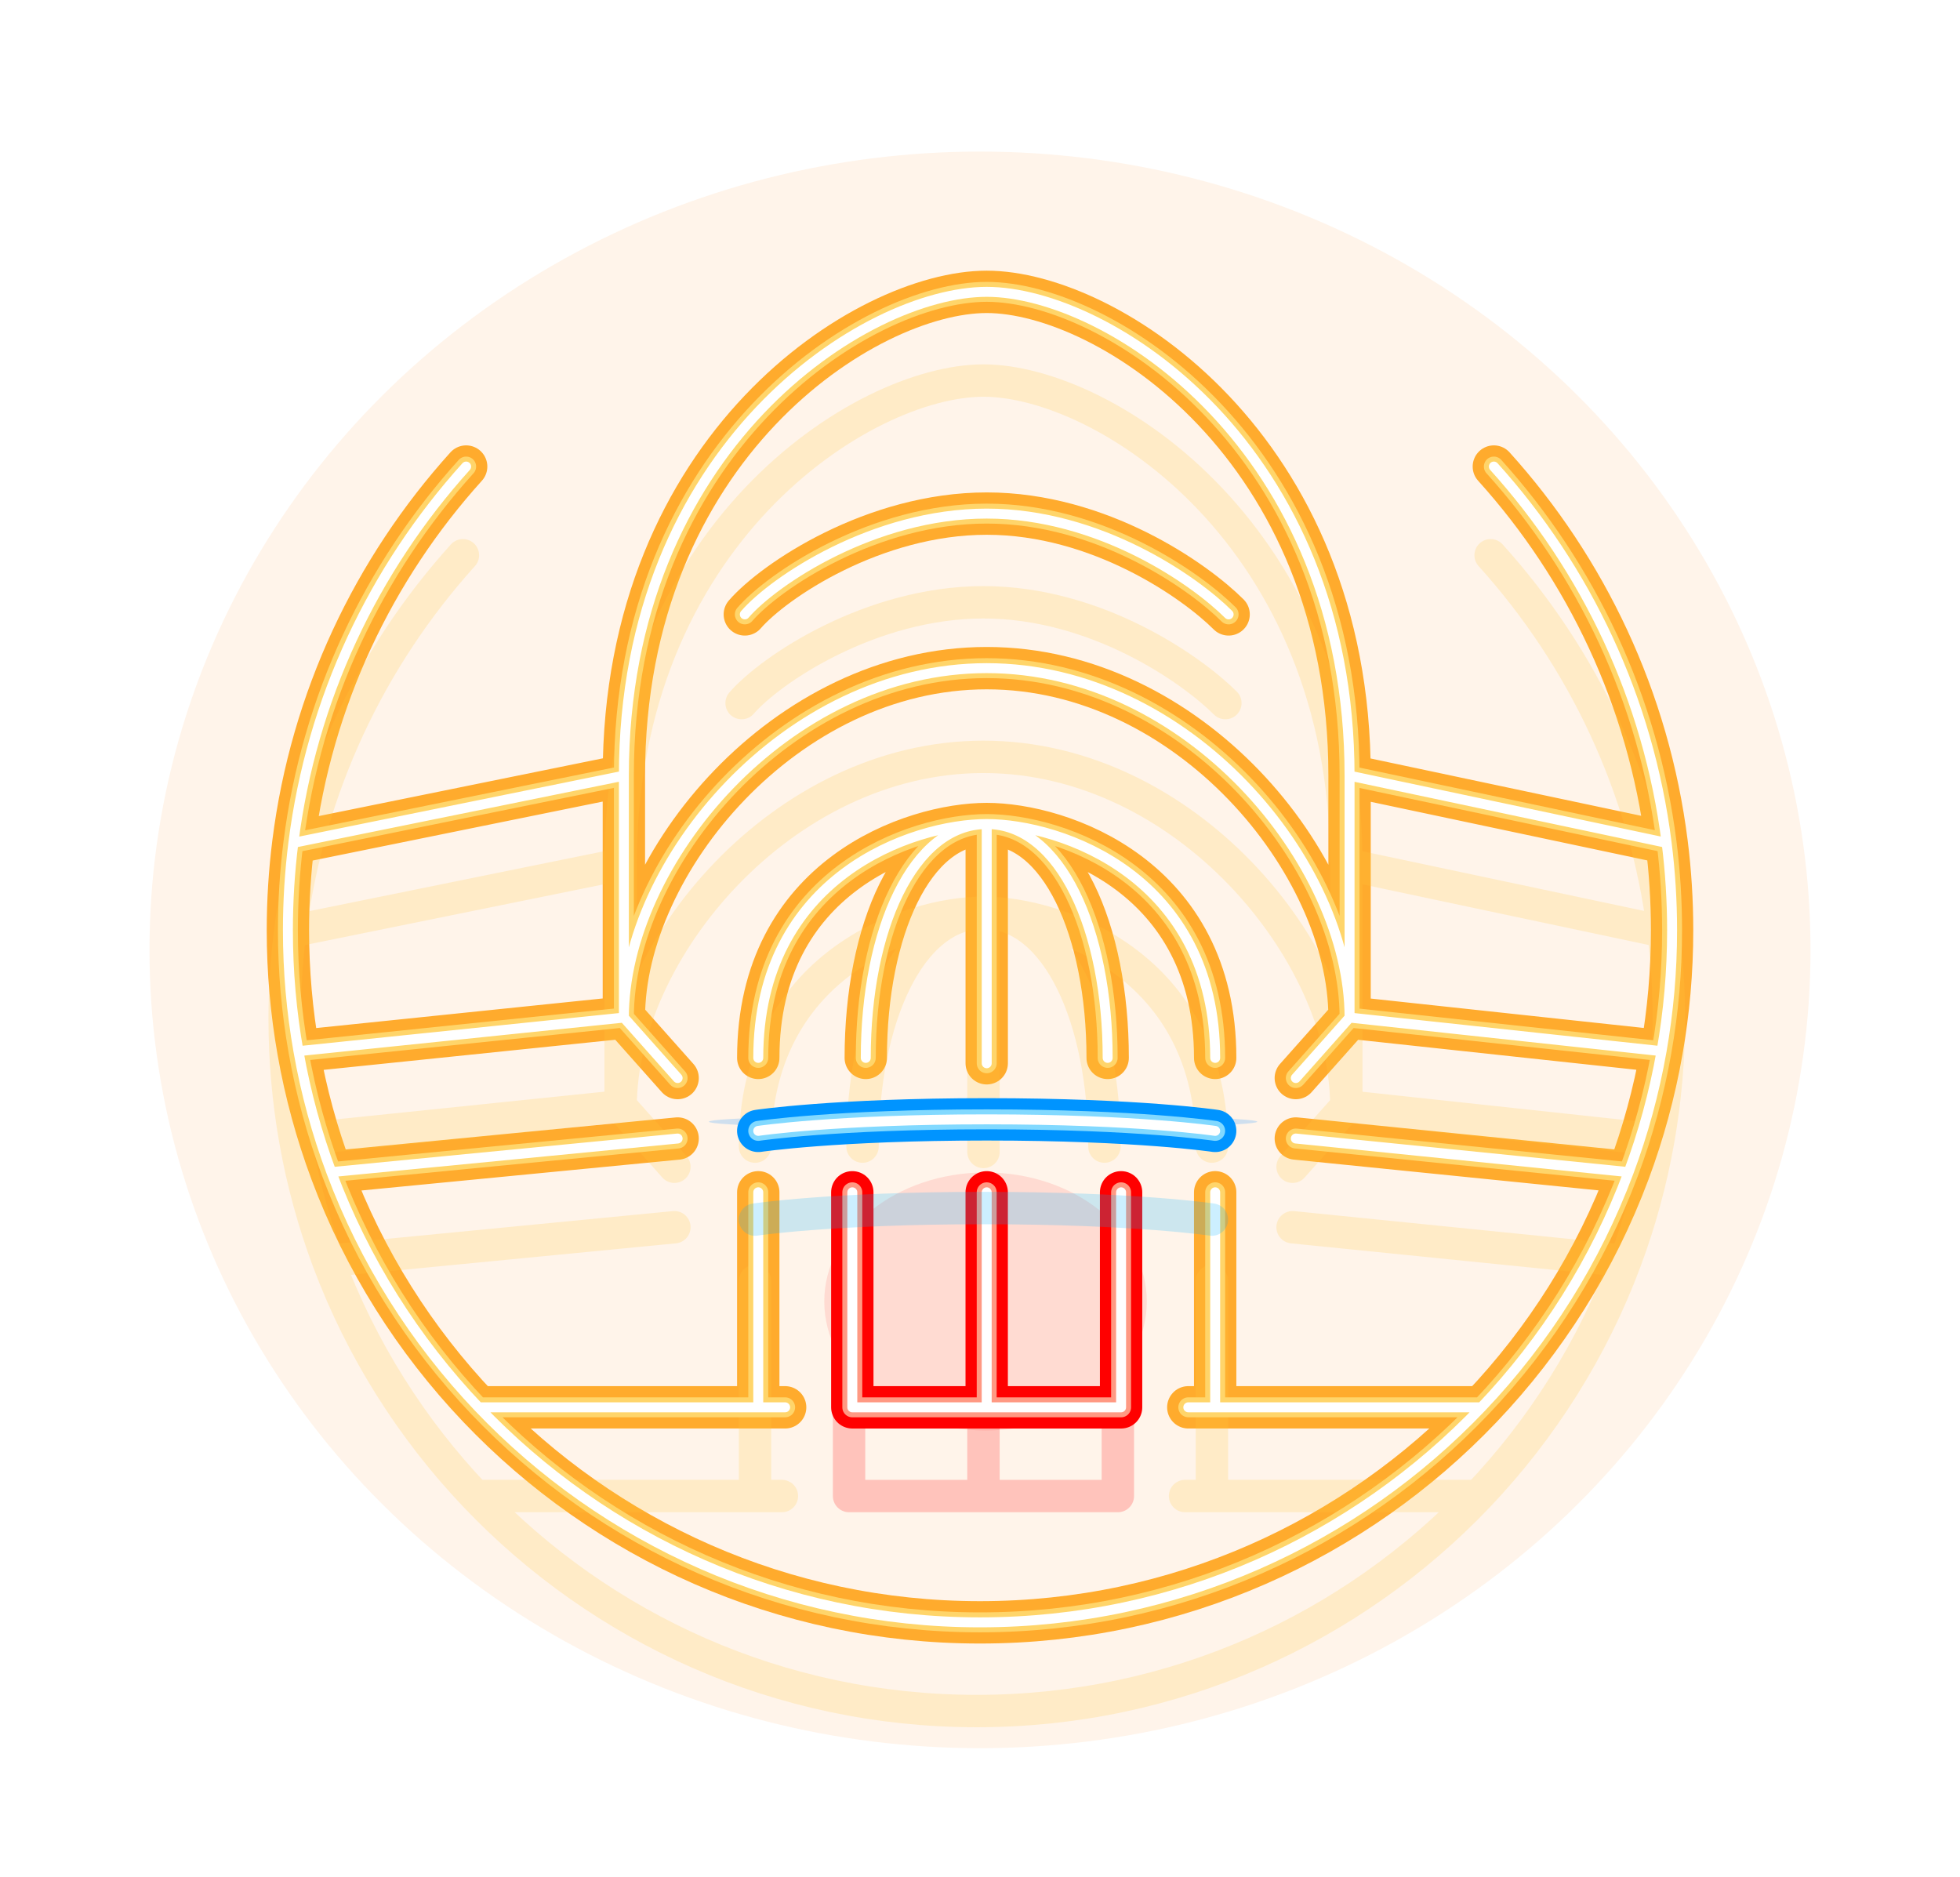 <svg width="236" height="226" viewBox="0 0 236 226" fill="none" xmlns="http://www.w3.org/2000/svg">
<g style="mix-blend-mode:hard-light" opacity="0.5" filter="url(#filter0_f)">
<ellipse cx="118" cy="114.367" rx="100" ry="96.117" fill="#FF922D" fill-opacity="0.2"/>
</g>
<g style="mix-blend-mode:hard-light" opacity="0.5" filter="url(#filter1_f)">
<ellipse cx="118.667" cy="156.701" rx="19.418" ry="15.534" fill="#FF0000" fill-opacity="0.2"/>
</g>
<g style="mix-blend-mode:hard-light" filter="url(#filter2_f)">
<ellipse cx="118.371" cy="135.056" rx="33.01" ry="0.833" fill="#128DFF" fill-opacity="0.2"/>
</g>
<g style="mix-blend-mode:hard-light" filter="url(#filter3_f)">
<path d="M56.128 56.174C45.002 68.498 37.505 84.162 35.324 101.482M179.872 56.174C190.998 68.498 198.495 84.162 200.676 101.482M57.629 169.443C72.809 185.392 94.243 195.333 118 195.333C141.757 195.333 163.192 185.392 178.372 169.443M57.629 169.443H91.301M57.629 169.443C49.947 161.372 43.867 151.763 39.898 141.126M94.537 169.443H91.301M178.372 169.443H146.317M178.372 169.443C186.053 161.372 192.133 151.763 196.102 141.126M143.081 169.443H146.317M91.301 169.443V143.553M146.317 169.443V143.553M39.898 141.126L81.592 137.08M39.898 141.126C38.156 136.455 36.82 131.587 35.935 126.563M156.026 137.08L196.102 141.126M196.102 141.126C197.844 136.455 199.18 131.587 200.065 126.563M35.935 126.563C35.102 121.834 34.667 116.967 34.667 112C34.667 108.437 34.89 104.927 35.324 101.482M35.935 126.563L75.12 122.517M75.12 122.517C75.12 103.909 94.537 80.446 118.809 80.446C143.081 80.446 162.498 103.909 162.498 122.517M75.12 122.517V93.391M75.12 122.517L81.592 129.799M162.498 122.517L200.065 126.563M162.498 122.517V93.391M162.498 122.517L156.026 129.799M200.065 126.563C200.899 121.834 201.333 116.967 201.333 112C201.333 108.437 201.11 104.927 200.676 101.482M35.324 101.482L75.12 93.391M75.12 93.391C75.12 53.747 104.246 35.139 118.809 35.139C133.372 35.139 162.498 53.747 162.498 93.391M162.498 93.391L200.676 101.482M118.809 128.019V99.216M118.809 99.216C109.909 99.216 91.301 105.527 91.301 127.372M118.809 99.216C127.709 99.216 146.317 105.527 146.317 127.372M118.809 99.216C109.909 99.216 104.246 112 104.246 127.372M118.809 99.216C127.709 99.216 133.372 112 133.372 127.372M89.683 73.974C93.189 69.928 105.217 61.838 118.809 61.838C132.401 61.838 143.89 69.928 147.935 73.974" stroke="#FFAB2D" stroke-width="3.9" stroke-miterlimit="10" stroke-linecap="round" stroke-linejoin="round"/>
</g>
<g style="mix-blend-mode:hard-light" filter="url(#filter4_f)">
<path d="M56.128 56.174C45.002 68.498 37.505 84.162 35.324 101.482M179.872 56.174C190.998 68.498 198.495 84.162 200.676 101.482M57.629 169.443C72.809 185.392 94.243 195.333 118 195.333C141.757 195.333 163.192 185.392 178.372 169.443M57.629 169.443H91.301M57.629 169.443C49.947 161.372 43.867 151.763 39.898 141.126M94.537 169.443H91.301M178.372 169.443H146.317M178.372 169.443C186.053 161.372 192.133 151.763 196.102 141.126M143.081 169.443H146.317M91.301 169.443V143.553M146.317 169.443V143.553M39.898 141.126L81.592 137.08M39.898 141.126C38.156 136.455 36.82 131.587 35.935 126.563M156.026 137.08L196.102 141.126M196.102 141.126C197.844 136.455 199.18 131.587 200.065 126.563M35.935 126.563C35.102 121.834 34.667 116.967 34.667 112C34.667 108.437 34.89 104.927 35.324 101.482M35.935 126.563L75.12 122.517M75.12 122.517C75.12 103.909 94.537 80.446 118.809 80.446C143.081 80.446 162.498 103.909 162.498 122.517M75.12 122.517V93.391M75.12 122.517L81.592 129.799M162.498 122.517L200.065 126.563M162.498 122.517V93.391M162.498 122.517L156.026 129.799M200.065 126.563C200.899 121.834 201.333 116.967 201.333 112C201.333 108.437 201.11 104.927 200.676 101.482M35.324 101.482L75.12 93.391M75.12 93.391C75.12 53.747 104.246 35.139 118.809 35.139C133.372 35.139 162.498 53.747 162.498 93.391M162.498 93.391L200.676 101.482M118.809 128.019V99.216M118.809 99.216C109.909 99.216 91.301 105.527 91.301 127.372M118.809 99.216C127.709 99.216 146.317 105.527 146.317 127.372M118.809 99.216C109.909 99.216 104.246 112 104.246 127.372M118.809 99.216C127.709 99.216 133.372 112 133.372 127.372M89.683 73.974C93.189 69.928 105.217 61.838 118.809 61.838C132.401 61.838 143.89 69.928 147.935 73.974" stroke="#FFAB2D" stroke-width="5.1" stroke-miterlimit="10" stroke-linecap="round" stroke-linejoin="round"/>
</g>
<g style="mix-blend-mode:hard-light" filter="url(#filter5_ddi)">
<path d="M56.128 56.174C45.002 68.498 37.505 84.162 35.324 101.482M179.872 56.174C190.998 68.498 198.495 84.162 200.676 101.482M57.629 169.443C72.809 185.392 94.243 195.333 118 195.333C141.757 195.333 163.192 185.392 178.372 169.443M57.629 169.443H91.301M57.629 169.443C49.947 161.372 43.867 151.763 39.898 141.126M94.537 169.443H91.301M178.372 169.443H146.317M178.372 169.443C186.053 161.372 192.133 151.763 196.102 141.126M143.081 169.443H146.317M91.301 169.443V143.553M146.317 169.443V143.553M39.898 141.126L81.592 137.08M39.898 141.126C38.156 136.455 36.82 131.587 35.935 126.563M156.026 137.08L196.102 141.126M196.102 141.126C197.844 136.455 199.18 131.587 200.065 126.563M35.935 126.563C35.102 121.834 34.667 116.967 34.667 112C34.667 108.437 34.89 104.927 35.324 101.482M35.935 126.563L75.12 122.517M75.12 122.517C75.12 103.909 94.537 80.446 118.809 80.446C143.081 80.446 162.498 103.909 162.498 122.517M75.12 122.517V93.391M75.12 122.517L81.592 129.799M162.498 122.517L200.065 126.563M162.498 122.517V93.391M162.498 122.517L156.026 129.799M200.065 126.563C200.899 121.834 201.333 116.967 201.333 112C201.333 108.437 201.11 104.927 200.676 101.482M35.324 101.482L75.12 93.391M75.12 93.391C75.12 53.747 104.246 35.139 118.809 35.139C133.372 35.139 162.498 53.747 162.498 93.391M162.498 93.391L200.676 101.482M118.809 128.019V99.216M118.809 99.216C109.909 99.216 91.301 105.527 91.301 127.372M118.809 99.216C127.709 99.216 146.317 105.527 146.317 127.372M118.809 99.216C109.909 99.216 104.246 112 104.246 127.372M118.809 99.216C127.709 99.216 133.372 112 133.372 127.372M89.683 73.974C93.189 69.928 105.217 61.838 118.809 61.838C132.401 61.838 143.89 69.928 147.935 73.974" stroke="#FFC940" stroke-opacity="0.2" stroke-width="3.9" stroke-miterlimit="10" stroke-linecap="round" stroke-linejoin="round"/>
</g>
<g filter="url(#filter6_f)">
<path d="M56.128 56.174C45.002 68.498 37.505 84.162 35.324 101.482M179.872 56.174C190.998 68.498 198.495 84.162 200.676 101.482M57.629 169.443C72.809 185.392 94.243 195.333 118 195.333C141.757 195.333 163.192 185.392 178.372 169.443M57.629 169.443H91.301M57.629 169.443C49.947 161.372 43.867 151.763 39.898 141.126M94.537 169.443H91.301M178.372 169.443H146.317M178.372 169.443C186.053 161.372 192.133 151.763 196.102 141.126M143.081 169.443H146.317M91.301 169.443V143.553M146.317 169.443V143.553M39.898 141.126L81.592 137.08M39.898 141.126C38.156 136.455 36.82 131.587 35.935 126.563M156.026 137.08L196.102 141.126M196.102 141.126C197.844 136.455 199.18 131.587 200.065 126.563M35.935 126.563C35.102 121.834 34.667 116.967 34.667 112C34.667 108.437 34.89 104.927 35.324 101.482M35.935 126.563L75.12 122.517M75.12 122.517C75.12 103.909 94.537 80.446 118.809 80.446C143.081 80.446 162.498 103.909 162.498 122.517M75.12 122.517V93.391M75.12 122.517L81.592 129.799M162.498 122.517L200.065 126.563M162.498 122.517V93.391M162.498 122.517L156.026 129.799M200.065 126.563C200.899 121.834 201.333 116.967 201.333 112C201.333 108.437 201.11 104.927 200.676 101.482M35.324 101.482L75.12 93.391M75.12 93.391C75.12 53.747 104.246 35.139 118.809 35.139C133.372 35.139 162.498 53.747 162.498 93.391M162.498 93.391L200.676 101.482M118.809 128.019V99.216M118.809 99.216C109.909 99.216 91.301 105.527 91.301 127.372M118.809 99.216C127.709 99.216 146.317 105.527 146.317 127.372M118.809 99.216C109.909 99.216 104.246 112 104.246 127.372M118.809 99.216C127.709 99.216 133.372 112 133.372 127.372M89.683 73.974C93.189 69.928 105.217 61.838 118.809 61.838C132.401 61.838 143.89 69.928 147.935 73.974" stroke="#FFD56A" stroke-width="2.4" stroke-miterlimit="10" stroke-linecap="round" stroke-linejoin="round"/>
</g>
<g filter="url(#filter7_f)">
<path d="M56.128 56.174C45.002 68.498 37.505 84.162 35.324 101.482M179.872 56.174C190.998 68.498 198.495 84.162 200.676 101.482M57.629 169.443C72.809 185.392 94.243 195.333 118 195.333C141.757 195.333 163.192 185.392 178.372 169.443M57.629 169.443H91.301M57.629 169.443C49.947 161.372 43.867 151.763 39.898 141.126M94.537 169.443H91.301M178.372 169.443H146.317M178.372 169.443C186.053 161.372 192.133 151.763 196.102 141.126M143.081 169.443H146.317M91.301 169.443V143.553M146.317 169.443V143.553M39.898 141.126L81.592 137.08M39.898 141.126C38.156 136.455 36.82 131.587 35.935 126.563M156.026 137.08L196.102 141.126M196.102 141.126C197.844 136.455 199.18 131.587 200.065 126.563M35.935 126.563C35.102 121.834 34.667 116.967 34.667 112C34.667 108.437 34.89 104.927 35.324 101.482M35.935 126.563L75.12 122.517M75.12 122.517C75.12 103.909 94.537 80.446 118.809 80.446C143.081 80.446 162.498 103.909 162.498 122.517M75.12 122.517V93.391M75.12 122.517L81.592 129.799M162.498 122.517L200.065 126.563M162.498 122.517V93.391M162.498 122.517L156.026 129.799M200.065 126.563C200.899 121.834 201.333 116.967 201.333 112C201.333 108.437 201.11 104.927 200.676 101.482M35.324 101.482L75.12 93.391M75.12 93.391C75.12 53.747 104.246 35.139 118.809 35.139C133.372 35.139 162.498 53.747 162.498 93.391M162.498 93.391L200.676 101.482M118.809 128.019V99.216M118.809 99.216C109.909 99.216 91.301 105.527 91.301 127.372M118.809 99.216C127.709 99.216 146.317 105.527 146.317 127.372M118.809 99.216C109.909 99.216 104.246 112 104.246 127.372M118.809 99.216C127.709 99.216 133.372 112 133.372 127.372M89.683 73.974C93.189 69.928 105.217 61.838 118.809 61.838C132.401 61.838 143.89 69.928 147.935 73.974" stroke="white" stroke-width="1.2" stroke-miterlimit="10" stroke-linecap="round" stroke-linejoin="round"/>
</g>
<g style="mix-blend-mode:hard-light" filter="url(#filter8_f)">
<path d="M134.988 143.555V169.445H118.806M102.625 143.555V169.445H118.806M118.806 169.445V143.555" stroke="#FF5C00" stroke-width="3.9" stroke-miterlimit="10" stroke-linecap="round" stroke-linejoin="round"/>
</g>
<g style="mix-blend-mode:hard-light" filter="url(#filter9_f)">
<path d="M134.988 143.555V169.445H118.806M102.625 143.555V169.445H118.806M118.806 169.445V143.555" stroke="#FF0000" stroke-width="5.1" stroke-miterlimit="10" stroke-linecap="round" stroke-linejoin="round"/>
</g>
<g style="mix-blend-mode:hard-light" filter="url(#filter10_ddi)">
<path d="M134.988 143.555V169.445H118.806M102.625 143.555V169.445H118.806M118.806 169.445V143.555" stroke="#FF0000" stroke-opacity="0.2" stroke-width="3.9" stroke-miterlimit="10" stroke-linecap="round" stroke-linejoin="round"/>
</g>
<g filter="url(#filter11_f)">
<path d="M134.988 143.555V169.445H118.806M102.625 143.555V169.445H118.806M118.806 169.445V143.555" stroke="#FF9983" stroke-width="2.4" stroke-miterlimit="10" stroke-linecap="round" stroke-linejoin="round"/>
</g>
<g filter="url(#filter12_f)">
<path d="M134.988 143.555V169.445H118.806M102.625 143.555V169.445H118.806M118.806 169.445V143.555" stroke="white" stroke-width="1.2" stroke-miterlimit="10" stroke-linecap="round" stroke-linejoin="round"/>
</g>
<g style="mix-blend-mode:hard-light" filter="url(#filter13_f)">
<path d="M91.298 136.16C91.298 136.16 100.518 134.771 118.806 134.771C137.095 134.771 146.315 136.16 146.315 136.16" stroke="#0094FF" stroke-width="3.9" stroke-miterlimit="10" stroke-linecap="round" stroke-linejoin="round"/>
</g>
<g style="mix-blend-mode:hard-light" filter="url(#filter14_f)">
<path d="M91.298 136.16C91.298 136.16 100.518 134.771 118.806 134.771C137.095 134.771 146.315 136.16 146.315 136.16" stroke="#0094FF" stroke-width="5.1" stroke-miterlimit="10" stroke-linecap="round" stroke-linejoin="round"/>
</g>
<g style="mix-blend-mode:hard-light" filter="url(#filter15_ddi)">
<path d="M91.298 136.16C91.298 136.16 100.518 134.771 118.806 134.771C137.095 134.771 146.315 136.16 146.315 136.16" stroke="#00B3FF" stroke-opacity="0.2" stroke-width="3.9" stroke-miterlimit="10" stroke-linecap="round" stroke-linejoin="round"/>
</g>
<g filter="url(#filter16_f)">
<path d="M91.298 136.16C91.298 136.16 100.518 134.771 118.806 134.771C137.095 134.771 146.315 136.16 146.315 136.16" stroke="#82D9FF" stroke-width="2.4" stroke-miterlimit="10" stroke-linecap="round" stroke-linejoin="round"/>
</g>
<g filter="url(#filter17_f)">
<path d="M91.298 136.16C91.298 136.16 100.518 134.771 118.806 134.771C137.095 134.771 146.315 136.16 146.315 136.16" stroke="white" stroke-width="1.2" stroke-miterlimit="10" stroke-linecap="round" stroke-linejoin="round"/>
</g>
<defs>
<filter id="filter0_f" x="0" y="0.25" width="236" height="228.233" filterUnits="userSpaceOnUse" color-interpolation-filters="sRGB">
<feFlood flood-opacity="0" result="BackgroundImageFix"/>
<feBlend mode="normal" in="SourceGraphic" in2="BackgroundImageFix" result="shape"/>
<feGaussianBlur stdDeviation="9" result="effect1_foregroundBlur"/>
</filter>
<filter id="filter1_f" x="81.25" y="123.167" width="74.835" height="67.068" filterUnits="userSpaceOnUse" color-interpolation-filters="sRGB">
<feFlood flood-opacity="0" result="BackgroundImageFix"/>
<feBlend mode="normal" in="SourceGraphic" in2="BackgroundImageFix" result="shape"/>
<feGaussianBlur stdDeviation="9" result="effect1_foregroundBlur"/>
</filter>
<filter id="filter2_f" x="67.361" y="116.223" width="102.019" height="37.667" filterUnits="userSpaceOnUse" color-interpolation-filters="sRGB">
<feFlood flood-opacity="0" result="BackgroundImageFix"/>
<feBlend mode="normal" in="SourceGraphic" in2="BackgroundImageFix" result="shape"/>
<feGaussianBlur stdDeviation="9" result="effect1_foregroundBlur"/>
</filter>
<filter id="filter3_f" x="14.717" y="15.188" width="206.567" height="200.094" filterUnits="userSpaceOnUse" color-interpolation-filters="sRGB">
<feFlood flood-opacity="0" result="BackgroundImageFix"/>
<feBlend mode="normal" in="SourceGraphic" in2="BackgroundImageFix" result="shape"/>
<feGaussianBlur stdDeviation="9" result="effect1_foregroundBlur"/>
</filter>
<filter id="filter4_f" x="26.117" y="26.589" width="183.767" height="177.294" filterUnits="userSpaceOnUse" color-interpolation-filters="sRGB">
<feFlood flood-opacity="0" result="BackgroundImageFix"/>
<feBlend mode="normal" in="SourceGraphic" in2="BackgroundImageFix" result="shape"/>
<feGaussianBlur stdDeviation="3" result="effect1_foregroundBlur"/>
</filter>
<filter id="filter5_ddi" x="24.917" y="31.389" width="186.167" height="179.694" filterUnits="userSpaceOnUse" color-interpolation-filters="sRGB">
<feFlood flood-opacity="0" result="BackgroundImageFix"/>
<feColorMatrix in="SourceAlpha" type="matrix" values="0 0 0 0 0 0 0 0 0 0 0 0 0 0 0 0 0 0 127 0"/>
<feOffset dy="3.9"/>
<feGaussianBlur stdDeviation="1.5"/>
<feColorMatrix type="matrix" values="0 0 0 0 0.224 0 0 0 0 0.15 0 0 0 0 0 0 0 0 0.7 0"/>
<feBlend mode="multiply" in2="BackgroundImageFix" result="effect1_dropShadow"/>
<feColorMatrix in="SourceAlpha" type="matrix" values="0 0 0 0 0 0 0 0 0 0 0 0 0 0 0 0 0 0 127 0"/>
<feOffset dy="6"/>
<feGaussianBlur stdDeviation="3.9"/>
<feColorMatrix type="matrix" values="0 0 0 0 0.56 0 0 0 0 0.44 0 0 0 0 0 0 0 0 1 0"/>
<feBlend mode="color-dodge" in2="effect1_dropShadow" result="effect2_dropShadow"/>
<feBlend mode="normal" in="SourceGraphic" in2="effect2_dropShadow" result="shape"/>
<feColorMatrix in="SourceAlpha" type="matrix" values="0 0 0 0 0 0 0 0 0 0 0 0 0 0 0 0 0 0 127 0" result="hardAlpha"/>
<feOffset dx="-0.39" dy="0.78"/>
<feGaussianBlur stdDeviation="0.195"/>
<feComposite in2="hardAlpha" operator="arithmetic" k2="-1" k3="1"/>
<feColorMatrix type="matrix" values="0 0 0 0 1 0 0 0 0 1 0 0 0 0 1 0 0 0 0.5 0"/>
<feBlend mode="normal" in2="shape" result="effect3_innerShadow"/>
</filter>
<filter id="filter6_f" x="32.867" y="33.339" width="170.267" height="163.794" filterUnits="userSpaceOnUse" color-interpolation-filters="sRGB">
<feFlood flood-opacity="0" result="BackgroundImageFix"/>
<feBlend mode="normal" in="SourceGraphic" in2="BackgroundImageFix" result="shape"/>
<feGaussianBlur stdDeviation="0.3" result="effect1_foregroundBlur"/>
</filter>
<filter id="filter7_f" x="33.667" y="34.139" width="168.667" height="162.194" filterUnits="userSpaceOnUse" color-interpolation-filters="sRGB">
<feFlood flood-opacity="0" result="BackgroundImageFix"/>
<feBlend mode="normal" in="SourceGraphic" in2="BackgroundImageFix" result="shape"/>
<feGaussianBlur stdDeviation="0.2" result="effect1_foregroundBlur"/>
</filter>
<filter id="filter8_f" x="82.675" y="123.604" width="72.263" height="65.79" filterUnits="userSpaceOnUse" color-interpolation-filters="sRGB">
<feFlood flood-opacity="0" result="BackgroundImageFix"/>
<feBlend mode="normal" in="SourceGraphic" in2="BackgroundImageFix" result="shape"/>
<feGaussianBlur stdDeviation="9" result="effect1_foregroundBlur"/>
</filter>
<filter id="filter9_f" x="94.075" y="135.005" width="49.462" height="42.99" filterUnits="userSpaceOnUse" color-interpolation-filters="sRGB">
<feFlood flood-opacity="0" result="BackgroundImageFix"/>
<feBlend mode="normal" in="SourceGraphic" in2="BackgroundImageFix" result="shape"/>
<feGaussianBlur stdDeviation="3" result="effect1_foregroundBlur"/>
</filter>
<filter id="filter10_ddi" x="92.875" y="139.804" width="51.862" height="45.39" filterUnits="userSpaceOnUse" color-interpolation-filters="sRGB">
<feFlood flood-opacity="0" result="BackgroundImageFix"/>
<feColorMatrix in="SourceAlpha" type="matrix" values="0 0 0 0 0 0 0 0 0 0 0 0 0 0 0 0 0 0 127 0"/>
<feOffset dy="3.9"/>
<feGaussianBlur stdDeviation="1.5"/>
<feColorMatrix type="matrix" values="0 0 0 0 0.15 0 0 0 0 0 0 0 0 0 0 0 0 0 0.7 0"/>
<feBlend mode="multiply" in2="BackgroundImageFix" result="effect1_dropShadow"/>
<feColorMatrix in="SourceAlpha" type="matrix" values="0 0 0 0 0 0 0 0 0 0 0 0 0 0 0 0 0 0 127 0"/>
<feOffset dy="6"/>
<feGaussianBlur stdDeviation="3.9"/>
<feColorMatrix type="matrix" values="0 0 0 0 0.8 0 0 0 0 0.19 0 0 0 0 0.19 0 0 0 1 0"/>
<feBlend mode="color-dodge" in2="effect1_dropShadow" result="effect2_dropShadow"/>
<feBlend mode="normal" in="SourceGraphic" in2="effect2_dropShadow" result="shape"/>
<feColorMatrix in="SourceAlpha" type="matrix" values="0 0 0 0 0 0 0 0 0 0 0 0 0 0 0 0 0 0 127 0" result="hardAlpha"/>
<feOffset dx="-0.39" dy="0.78"/>
<feGaussianBlur stdDeviation="0.195"/>
<feComposite in2="hardAlpha" operator="arithmetic" k2="-1" k3="1"/>
<feColorMatrix type="matrix" values="0 0 0 0 1 0 0 0 0 1 0 0 0 0 1 0 0 0 0.5 0"/>
<feBlend mode="normal" in2="shape" result="effect3_innerShadow"/>
</filter>
<filter id="filter11_f" x="100.825" y="141.754" width="35.962" height="29.49" filterUnits="userSpaceOnUse" color-interpolation-filters="sRGB">
<feFlood flood-opacity="0" result="BackgroundImageFix"/>
<feBlend mode="normal" in="SourceGraphic" in2="BackgroundImageFix" result="shape"/>
<feGaussianBlur stdDeviation="0.3" result="effect1_foregroundBlur"/>
</filter>
<filter id="filter12_f" x="101.625" y="142.555" width="34.362" height="27.89" filterUnits="userSpaceOnUse" color-interpolation-filters="sRGB">
<feFlood flood-opacity="0" result="BackgroundImageFix"/>
<feBlend mode="normal" in="SourceGraphic" in2="BackgroundImageFix" result="shape"/>
<feGaussianBlur stdDeviation="0.2" result="effect1_foregroundBlur"/>
</filter>
<filter id="filter13_f" x="71.348" y="114.821" width="94.917" height="41.289" filterUnits="userSpaceOnUse" color-interpolation-filters="sRGB">
<feFlood flood-opacity="0" result="BackgroundImageFix"/>
<feBlend mode="normal" in="SourceGraphic" in2="BackgroundImageFix" result="shape"/>
<feGaussianBlur stdDeviation="9" result="effect1_foregroundBlur"/>
</filter>
<filter id="filter14_f" x="82.748" y="126.222" width="72.117" height="18.489" filterUnits="userSpaceOnUse" color-interpolation-filters="sRGB">
<feFlood flood-opacity="0" result="BackgroundImageFix"/>
<feBlend mode="normal" in="SourceGraphic" in2="BackgroundImageFix" result="shape"/>
<feGaussianBlur stdDeviation="3" result="effect1_foregroundBlur"/>
</filter>
<filter id="filter15_ddi" x="81.548" y="131.021" width="74.517" height="20.889" filterUnits="userSpaceOnUse" color-interpolation-filters="sRGB">
<feFlood flood-opacity="0" result="BackgroundImageFix"/>
<feColorMatrix in="SourceAlpha" type="matrix" values="0 0 0 0 0 0 0 0 0 0 0 0 0 0 0 0 0 0 127 0"/>
<feOffset dy="3.9"/>
<feGaussianBlur stdDeviation="1.5"/>
<feColorMatrix type="matrix" values="0 0 0 0 0 0 0 0 0 0.051 0 0 0 0 0.082 0 0 0 0.7 0"/>
<feBlend mode="multiply" in2="BackgroundImageFix" result="effect1_dropShadow"/>
<feColorMatrix in="SourceAlpha" type="matrix" values="0 0 0 0 0 0 0 0 0 0 0 0 0 0 0 0 0 0 127 0"/>
<feOffset dy="6"/>
<feGaussianBlur stdDeviation="3.9"/>
<feColorMatrix type="matrix" values="0 0 0 0 0 0 0 0 0 0.4 0 0 0 0 1 0 0 0 1 0"/>
<feBlend mode="color-dodge" in2="effect1_dropShadow" result="effect2_dropShadow"/>
<feBlend mode="normal" in="SourceGraphic" in2="effect2_dropShadow" result="shape"/>
<feColorMatrix in="SourceAlpha" type="matrix" values="0 0 0 0 0 0 0 0 0 0 0 0 0 0 0 0 0 0 127 0" result="hardAlpha"/>
<feOffset dx="-0.39" dy="0.78"/>
<feGaussianBlur stdDeviation="0.195"/>
<feComposite in2="hardAlpha" operator="arithmetic" k2="-1" k3="1"/>
<feColorMatrix type="matrix" values="0 0 0 0 1 0 0 0 0 1 0 0 0 0 1 0 0 0 0.5 0"/>
<feBlend mode="normal" in2="shape" result="effect3_innerShadow"/>
</filter>
<filter id="filter16_f" x="89.498" y="132.971" width="58.617" height="4.989" filterUnits="userSpaceOnUse" color-interpolation-filters="sRGB">
<feFlood flood-opacity="0" result="BackgroundImageFix"/>
<feBlend mode="normal" in="SourceGraphic" in2="BackgroundImageFix" result="shape"/>
<feGaussianBlur stdDeviation="0.3" result="effect1_foregroundBlur"/>
</filter>
<filter id="filter17_f" x="90.298" y="133.772" width="57.016" height="3.389" filterUnits="userSpaceOnUse" color-interpolation-filters="sRGB">
<feFlood flood-opacity="0" result="BackgroundImageFix"/>
<feBlend mode="normal" in="SourceGraphic" in2="BackgroundImageFix" result="shape"/>
<feGaussianBlur stdDeviation="0.2" result="effect1_foregroundBlur"/>
</filter>
</defs>
</svg>
